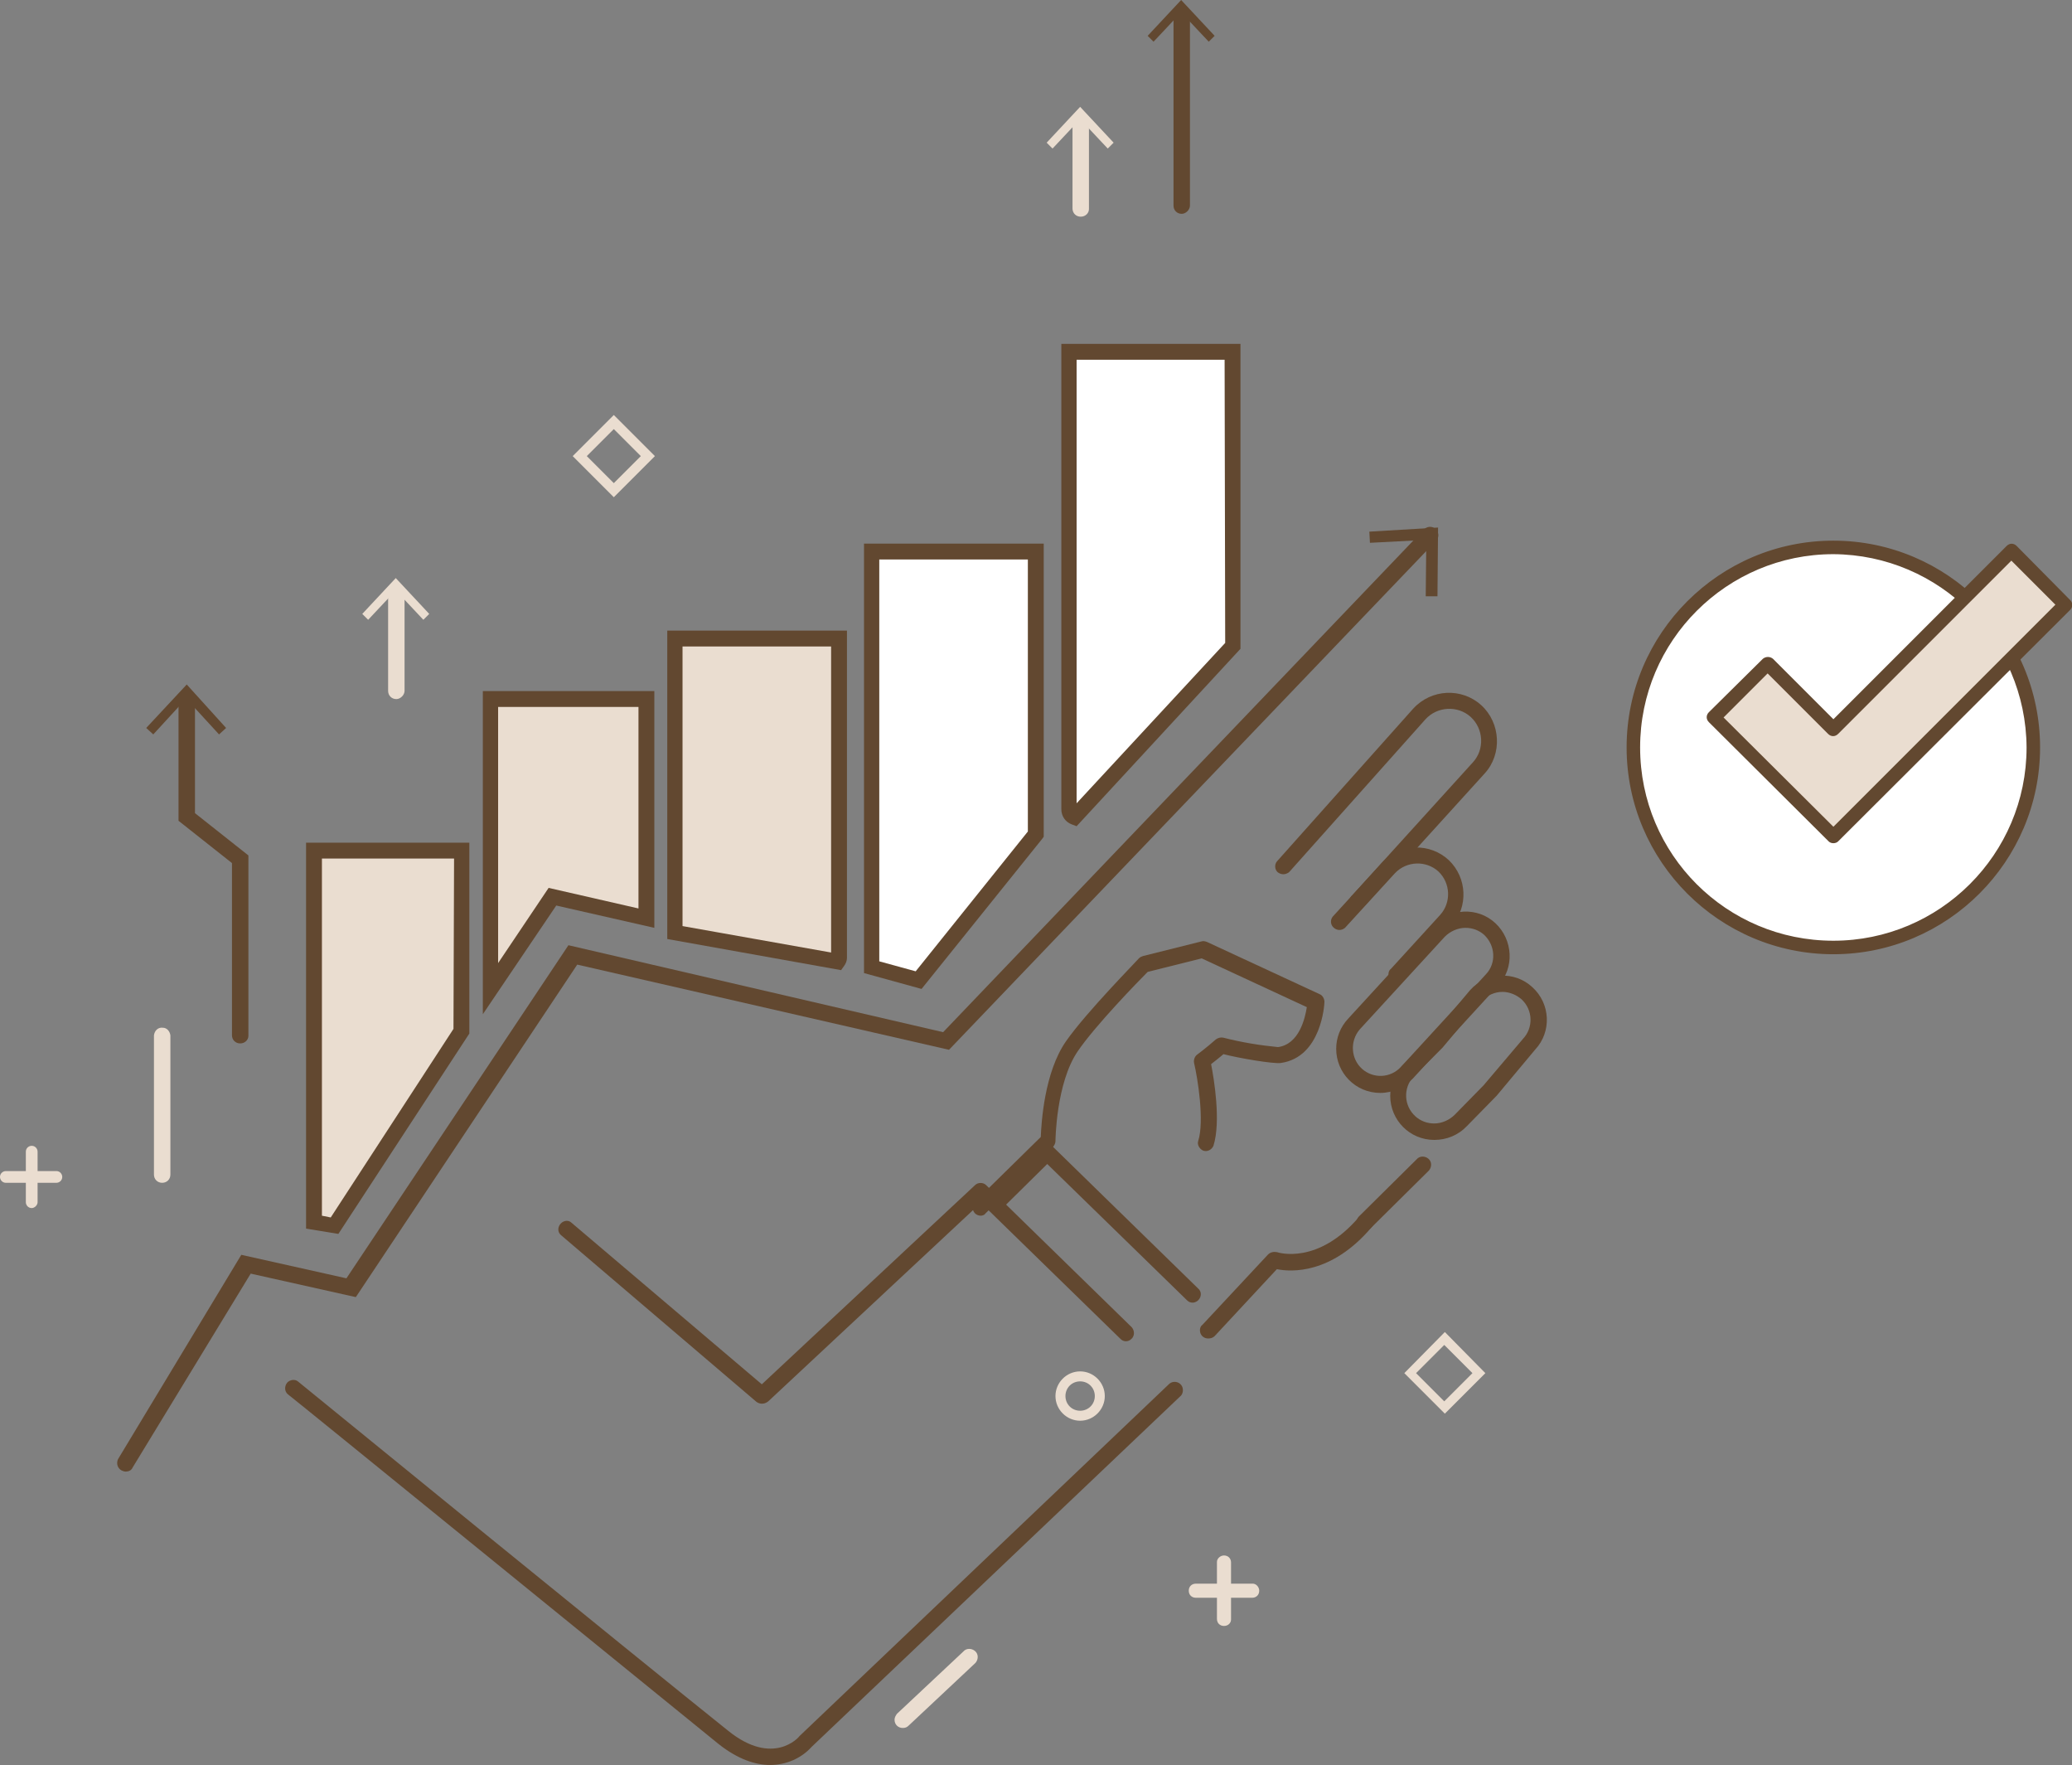 <?xml version="1.0" encoding="UTF-8"?>
<svg xmlns="http://www.w3.org/2000/svg" xmlns:xlink="http://www.w3.org/1999/xlink" version="1.1" id="Ebene_1" x="0px" y="0px" viewBox="0 0 352.8 300.5" style="enable-background:new 0 0 352.8 300.5;" xml:space="preserve">
<rect x="0" y="0" width="352.8" height="300.5" fill="#808080" stroke="none"/>
<style type="text/css">
	.st0{fill:#624830;}
	.st1{fill:#EADDD0;}
	.st2{fill:#FFFFFF;}
	.st3{fill:#53535B;}
</style>
<g id="Gruppe_12148" transform="translate(-508.316 -2699.229)">
	<g id="Gruppe_11651" transform="translate(-870.37 2543.87)">
		<g id="Gruppe_11640" transform="translate(1398.672 245.159)">
			<path id="Pfad_7958" class="st0" d="M1.4,160.7c-0.2,0-0.5-0.1-0.7-0.2c-0.7-0.4-0.9-1.2-0.6-1.9l21-34.8l17.9,4l37.8-56.7     l63.8,14.8l81.8-85.5c0.5-0.6,1.4-0.7,2-0.2s0.7,1.4,0.2,2c0,0.1-0.1,0.1-0.1,0.1l-82.9,86.6L78.3,74.4L40.6,131l-17.9-4L2.6,160     C2.4,160.5,1.9,160.7,1.4,160.7z"></path>
			<g id="Gruppe_11639" transform="translate(213.173)">
				<path id="Pfad_7959" class="st0" d="M11.6,11.7l-2,0l0.1-9.6L0.1,2.6L0,0.7L11.7,0L11.6,11.7z"></path>
			</g>
		</g>
		<path id="Pfad_7960" class="st1" d="M1406.3,356.7c-0.8,0-1.4-0.6-1.4-1.4c0,0,0,0,0,0v-23.7c0.1-0.8,0.7-1.4,1.5-1.3    c0.7,0,1.2,0.6,1.3,1.3v23.7C1407.7,356.1,1407.1,356.7,1406.3,356.7z"></path>
		<path id="Pfad_7961" class="st1" d="M1532.4,449.5c-0.8,0-1.4-0.6-1.4-1.4c0-0.4,0.2-0.7,0.4-1l11.3-10.6c0.5-0.6,1.4-0.6,2-0.1    c0.6,0.5,0.6,1.4,0.1,2c0,0-0.1,0.1-0.1,0.1l-11.3,10.6C1533.1,449.4,1532.8,449.5,1532.4,449.5z"></path>
		<g id="Gruppe_11642" transform="translate(1440.371 253.76)">
			<path id="Pfad_7962" class="st1" d="M5.8,20.6c-0.8,0-1.4-0.6-1.4-1.4c0,0,0,0,0,0V2.4c0.1-0.8,0.7-1.4,1.5-1.3     c0.7,0,1.2,0.6,1.3,1.3v16.8C7.2,19.9,6.5,20.6,5.8,20.6z"></path>
			<g id="Gruppe_11641">
				<path id="Pfad_7963" class="st1" d="M0,6.1l1,1l4.7-5l4.7,5l1-1L5.7,0L0,6.1z"></path>
			</g>
		</g>
		<g id="Gruppe_11643" transform="translate(1378.686 350.301)">
			<path id="Pfad_7964" class="st1" d="M1,6.4c-0.6,0-1-0.5-1-1c0-0.6,0.5-1,1-1l8.6,0l0,0c0.6,0,1,0.5,1,1c0,0.6-0.5,1-1,1L1,6.4     L1,6.4z"></path>
			<path id="Pfad_7965" class="st1" d="M5.4,10.7c-0.6,0-1-0.5-1-1l0-8.6c0-0.6,0.5-1,1-1c0,0,0,0,0,0l0,0c0.6,0,1,0.5,1,1l0,8.6     C6.4,10.2,5.9,10.7,5.4,10.7C5.4,10.7,5.4,10.7,5.4,10.7z"></path>
		</g>
		<g id="Gruppe_11644" transform="translate(1581.096 420.135)">
			<path id="Pfad_7966" class="st1" d="M1.2,7.2C0.5,7.2,0,6.7,0,6c0-0.7,0.5-1.2,1.2-1.2l9.7,0l0,0C11.5,4.8,12,5.4,12,6     c0,0.7-0.5,1.2-1.2,1.2L1.2,7.2L1.2,7.2z"></path>
			<path id="Pfad_7967" class="st1" d="M6,12c-0.7,0-1.2-0.5-1.2-1.2l0-9.7C4.8,0.5,5.4,0,6,0c0,0,0,0,0,0l0,0     c0.7,0,1.2,0.5,1.2,1.2l0,9.7C7.2,11.5,6.7,12,6,12L6,12z"></path>
		</g>
		<path id="Pfad_7968" class="st1" d="M1562.6,397.2c-2.3,0-4.2-1.9-4.2-4.2s1.9-4.2,4.2-4.2c2.3,0,4.2,1.9,4.2,4.2    C1566.8,395.3,1564.9,397.2,1562.6,397.2z M1562.6,390.5c-1.4,0-2.5,1.1-2.5,2.5s1.1,2.5,2.5,2.5s2.5-1.1,2.5-2.5    C1565.1,391.6,1564,390.5,1562.6,390.5z"></path>
		<g id="Gruppe_11646" transform="translate(1403.583 271.875)">
			<path id="Pfad_7969" class="st0" d="M16,61.1c-0.8,0-1.4-0.6-1.4-1.4c0,0,0,0,0,0V30.4l-9.1-7.2V2.4C5.6,1.7,6.3,1.1,7,1.2     c0.7,0,1.2,0.6,1.3,1.3v19.4l9.1,7.2v30.7C17.4,60.5,16.8,61.1,16,61.1z"></path>
			<g id="Gruppe_11645">
				<path id="Pfad_7970" class="st0" d="M0,7.4l1.2,1.1l5.6-6.1l5.6,6.1l1.2-1.1L6.9,0L0,7.4z"></path>
			</g>
		</g>
		<g id="Gruppe_11648" transform="translate(1556.902 173.545)">
			<path id="Pfad_7971" class="st1" d="M5.8,18.7c-0.8,0-1.4-0.6-1.4-1.4c0,0,0,0,0,0V2.7c0.1-0.8,0.7-1.4,1.5-1.3     c0.7,0,1.2,0.6,1.3,1.3v14.7C7.2,18.1,6.6,18.7,5.8,18.7z"></path>
			<g id="Gruppe_11647">
				<path id="Pfad_7972" class="st1" d="M0,6.1l1,1l4.7-5l4.7,5l1-1L5.7,0L0,6.1z"></path>
			</g>
		</g>
		<g id="Gruppe_11650" transform="translate(1574.1 155.359)">
			<path id="Pfad_7973" class="st0" d="M5.8,36.4c-0.8,0-1.4-0.6-1.4-1.4v0V2.9c0.1-0.8,0.7-1.4,1.5-1.3c0.7,0,1.2,0.6,1.3,1.3V35     C7.2,35.7,6.5,36.4,5.8,36.4z"></path>
			<g id="Gruppe_11649">
				<path id="Pfad_7974" class="st0" d="M0,6.1l1,1l4.7-5l4.7,5l1-1L5.7,0L0,6.1z"></path>
			</g>
		</g>
		<path id="Pfad_7975" class="st1" d="M1624.7,396l-6.9-6.9l6.9-7l6.9,7L1624.7,396z M1619.8,389.1l4.8,4.8l4.8-4.8l-4.8-4.8    L1619.8,389.1z"></path>
		<path id="Pfad_7976" class="st1" d="M1483.2,240l-7-7l7-7l7,7L1483.2,240z M1478.6,233l4.6,4.6l4.6-4.6l-4.6-4.6L1478.6,233z"></path>
		<path id="Pfad_7977" class="st0" d="M1611.1,364.8c-0.8,0-1.4-0.6-1.4-1.4c0-0.4,0.1-0.7,0.4-1l9.8-9.7c0.5-0.6,1.4-0.6,2-0.1    c0.6,0.5,0.6,1.4,0.1,2c0,0-0.1,0.1-0.1,0.1l-9.8,9.7C1611.8,364.7,1611.5,364.8,1611.1,364.8z"></path>
		<path id="Pfad_7978" class="st0" d="M1545.7,362.3c-0.8,0-1.4-0.6-1.4-1.4c0-0.4,0.2-0.7,0.4-1l11.2-11c0.1-2.4,0.6-11,4.3-16.3    c3.5-5,12.1-13.7,12.4-14.1c0.2-0.2,0.4-0.3,0.7-0.4l10-2.5c0.3-0.1,0.6,0,0.9,0.1l19.2,8.9c0.5,0.2,0.8,0.8,0.8,1.3    c0,0.4-0.5,9.4-7.4,10.4c-1.2,0.2-7.1-0.8-9.8-1.5c-0.8,0.7-1.6,1.3-2.1,1.7c0.5,2.5,1.7,9.8,0.4,13.9c-0.3,0.7-1.1,1.1-1.8,0.8    c-0.6-0.3-1-1-0.8-1.6c1.1-3.4-0.1-10.8-0.7-13.3c-0.1-0.5,0.1-1.1,0.5-1.4c0,0,1.5-1.1,3.2-2.6c0.4-0.3,0.9-0.4,1.3-0.3    c3.1,0.8,6.2,1.3,9.3,1.6c3.6-0.5,4.6-4.9,4.9-6.8l-17.9-8.3l-9.2,2.3c-1.5,1.5-8.9,9.1-11.9,13.5c-3.7,5.4-3.8,15.2-3.8,15.3    c0,0.4-0.2,0.7-0.4,1l-11.6,11.4C1546.4,362.1,1546,362.3,1545.7,362.3z"></path>
		<path id="Pfad_7979" class="st0" d="M1584.4,383.2c-0.8,0-1.4-0.6-1.4-1.4c0-0.3,0.1-0.7,0.4-0.9l11.2-12c0.4-0.4,1-0.5,1.5-0.4    c0.3,0.1,7,2.2,14-6c0.5-0.6,1.4-0.6,2,0c0.5,0.5,0.6,1.3,0.1,1.8c-6.8,8-13.7,7.6-16.1,7.1l-10.6,11.4    C1585.2,383.1,1584.8,383.2,1584.4,383.2z"></path>
		<path id="Pfad_7980" class="st0" d="M1609.9,310.1c-0.8,0-1.4-0.6-1.4-1.4c0-0.3,0.1-0.7,0.4-0.9l20.6-22.7c2-2.2,1.8-5.7-0.4-7.7    c-2.2-2-5.7-1.8-7.7,0.4l0,0l-23.2,26c-0.6,0.5-1.4,0.5-2,0c-0.5-0.5-0.5-1.3-0.1-1.8l23.2-26c3.1-3.4,8.3-3.6,11.6-0.6    s3.6,8.3,0.6,11.6l0,0l-20.6,22.7C1610.7,310,1610.3,310.1,1609.9,310.1z"></path>
		<path id="Pfad_7981" class="st0" d="M1616.5,322.6c-0.8,0-1.4-0.6-1.4-1.4c0-0.3,0.1-0.7,0.4-0.9l8.4-9.2c1.9-2.1,1.8-5.4-0.3-7.4    c-2.1-1.9-5.4-1.8-7.4,0.3l-8.5,9.3c-0.6,0.5-1.4,0.5-2-0.1c-0.5-0.5-0.5-1.3-0.1-1.8l8.5-9.3c3.1-3.2,8.1-3.3,11.3-0.3    c3.1,3,3.3,7.9,0.5,11.1l-8.4,9.2C1617.2,322.4,1616.9,322.6,1616.5,322.6z"></path>
		<path id="Pfad_7982" class="st0" d="M1613.7,341.4c-4.2,0-7.5-3.4-7.5-7.5c0-1.9,0.7-3.7,2-5.1l14.5-15.8    c2.8-3.1,7.6-3.3,10.6-0.5s3.3,7.6,0.5,10.6l-14.5,15.8C1617.8,340.5,1615.8,341.4,1613.7,341.4z M1628.2,313.3    c-1.3,0-2.6,0.6-3.5,1.5l-14.5,15.8c-1.7,2-1.5,5,0.4,6.7c1.9,1.7,4.8,1.6,6.6-0.3l14.5-15.8c1.8-1.9,1.6-4.9-0.3-6.7    C1630.5,313.7,1629.4,313.3,1628.2,313.3L1628.2,313.3z"></path>
		<path id="Pfad_7983" class="st0" d="M1622.9,349.4c-4.2,0-7.5-3.4-7.5-7.5c0-1.9,0.7-3.7,2-5.1l4.9-4.9l6.7-8    c2.8-3.1,7.6-3.3,10.6-0.5c3.1,2.8,3.3,7.6,0.5,10.6l-6.6,7.9c0,0-0.1,0.1-0.1,0.1l-4.9,5C1627,348.6,1625,349.4,1622.9,349.4z     M1634.5,324.2c-1.3,0-2.6,0.6-3.5,1.5l-6.7,8c0,0-0.1,0.1-0.1,0.1l-4.9,4.9c-1.7,1.9-1.6,4.9,0.4,6.7c0.9,0.8,2,1.2,3.2,1.2    c1.3,0,2.6-0.6,3.5-1.5l4.9-5l6.7-7.9c1.8-1.9,1.7-4.9-0.2-6.7C1636.9,324.7,1635.7,324.2,1634.5,324.2L1634.5,324.2z"></path>
		<path id="Pfad_7984" class="st0" d="M1509.8,455.8c-2.4,0-5.4-0.9-8.8-3.6c-15.9-12.9-72.7-59.1-73.3-59.5c-0.6-0.5-0.6-1.4-0.1-2    c0.5-0.5,1.3-0.6,1.8-0.2c0.6,0.5,57.3,46.7,73.3,59.5c7.6,6.1,12,1.1,12.1,0.9c0,0,0.1-0.1,0.1-0.1l62.9-59.9    c0.6-0.5,1.5-0.4,2,0.2c0.4,0.5,0.4,1.3,0,1.8l-62.9,59.8C1515.1,454.7,1512.5,455.8,1509.8,455.8z"></path>
		<path id="Pfad_7985" class="st0" d="M1508.4,394.3c-0.3,0-0.6-0.1-0.9-0.3l-33.3-28.4c-0.6-0.5-0.6-1.4,0-2    c0.5-0.5,1.3-0.6,1.8-0.1l32.4,27.5l36.3-33.9c0.5-0.5,1.4-0.5,1.9,0l24.8,24.2c0.5,0.6,0.5,1.5-0.1,2c-0.5,0.5-1.3,0.5-1.8,0    l-23.8-23.2l-36.2,33.8C1509.1,394.2,1508.8,394.3,1508.4,394.3z"></path>
		<path id="Pfad_7986" class="st0" d="M1581.8,377.1c-0.4,0-0.7-0.1-1-0.4l-23.8-23.2l-7.5,7.4c-0.5,0.6-1.4,0.6-2,0.1    s-0.6-1.4-0.1-2c0-0.1,0.1-0.1,0.1-0.1l8.4-8.4c0.5-0.5,1.4-0.5,2,0l24.8,24.2c0.6,0.5,0.6,1.4,0,2    C1582.5,376.9,1582.1,377.1,1581.8,377.1L1581.8,377.1z"></path>
		<path id="Pfad_7987" class="st1" d="M1521.5,318.5V264h-27.9v50c0,0,0,0,0,0l27.7,4.9C1521.5,318.9,1521.5,318.7,1521.5,318.5z"></path>
		<path id="Pfad_7987_-_Kontur" class="st0" d="M1521.9,320.5l-29.6-5.3v-1c0,0,0,0,0-0.1v-51.4h30.6v55.7c0,0.5-0.2,1-0.5,1.4    L1521.9,320.5z M1494.9,313l25.3,4.5v-52.1h-25.3V313z"></path>
		<path id="Pfad_7988" class="st2" d="M1588.6,215.3h-27.9v77.9c0,0.6,0.4,1.1,0.9,1.4l27-29.1L1588.6,215.3z"></path>
		<path id="Pfad_7988_-_Kontur" class="st0" d="M1559.3,213.9h30.6v51.9l-27.9,30.2l-0.8-0.3c-1.1-0.4-1.8-1.4-1.8-2.6V213.9z     M1587.2,216.6H1562v75.5l25.3-27.3L1587.2,216.6z"></path>
		<path id="Pfad_7989" class="st1" d="M1488.7,311.6v-37.3h-26.5v49.3l10.5-15.6L1488.7,311.6z"></path>
		<path id="Pfad_7989_-_Kontur" class="st0" d="M1460.9,328v-55h29.2v40.3l-16.7-3.8L1460.9,328z M1463.5,275.6v43.7l8.6-12.8    l15.3,3.5v-34.3H1463.5z"></path>
		<path id="Pfad_7990" class="st2" d="M1555,297.3v-48.1h-27.9V320l8,2.2L1555,297.3z"></path>
		<path id="Pfad_7990_-_Kontur" class="st0" d="M1535.6,323.7l-9.8-2.7v-73.1h30.6v49.9l-0.3,0.4L1535.6,323.7z M1528.4,319l6.2,1.7    l19.1-23.8v-46.3h-25.3L1528.4,319z"></path>
		<path id="Pfad_7991" class="st1" d="M1457.3,330.9v-30.7h-25.1v63.3l3.5,0.6L1457.3,330.9z"></path>
		<path id="Pfad_7991_-_Kontur" class="st0" d="M1430.8,298.8h27.8v32.5l-0.2,0.3l-22.1,33.8l-5.5-0.9L1430.8,298.8z M1456,301.5    h-22.5v60.8l1.5,0.3l20.9-32.1L1456,301.5z"></path>
	</g>
	<g id="Gruppe_11668" transform="translate(0 -1149.202)">
		<g id="Gruppe_11666" transform="translate(785.78 3940.964)">
			<ellipse id="Ellipse_90" class="st2" cx="34.7" cy="34.7" rx="34" ry="34"></ellipse>
			<path id="Ellipse_90_-_Kontur" class="st3" d="M34.7,0.2c19.1,0,34.5,15.5,34.5,34.6c0,13.9-8.3,26.4-21.1,31.8     c-17.6,7.4-37.8-0.8-45.3-18.4S3.7,10.3,21.3,2.9C25.5,1.1,30.1,0.2,34.7,0.2z M34.7,68.2c18.5,0,33.5-15,33.5-33.6     c0-13.5-8.1-25.6-20.5-30.9C30.7-3.4,11,4.6,3.8,21.6s0.8,36.7,17.8,43.9C25.8,67.3,30.2,68.2,34.7,68.2z"></path>
			<path id="Pfad_7827" class="st0" d="M34.7,69.4C15.5,69.4,0,53.9,0,34.7C0,15.5,15.5,0,34.7,0s34.7,15.5,34.7,34.7c0,0,0,0,0,0     C69.4,53.9,53.9,69.4,34.7,69.4z M34.7,1.3C16.3,1.3,1.3,16.3,1.3,34.7c0,18.4,14.9,33.4,33.4,33.4c18.4,0,33.4-14.9,33.4-33.4     C68,16.3,53.1,1.4,34.7,1.3L34.7,1.3z"></path>
			<path id="Pfad_7827_-_Kontur" class="st0" d="M34.7,69.9c-19.4,0-35.2-15.8-35.2-35.2c0-19.4,15.8-35.2,35.2-35.2     s35.2,15.8,35.2,35.2l0,0C69.9,54.1,54.1,69.9,34.7,69.9z M34.7,0.5C15.8,0.5,0.5,15.8,0.5,34.7s15.3,34.2,34.2,34.2     s34.2-15.3,34.2-34.2C68.9,15.8,53.6,0.5,34.7,0.5L34.7,0.5z M34.7,68.6C16,68.6,0.8,53.4,0.8,34.7C0.8,16,16,0.8,34.7,0.8     c18.7,0,33.9,15.2,33.9,33.9C68.5,53.4,53.4,68.5,34.7,68.6L34.7,68.6z M34.7,1.8C16.6,1.8,1.8,16.5,1.8,34.7     s14.7,32.9,32.9,32.9c18.1,0,32.9-14.7,32.9-32.9C67.5,16.6,52.8,1.9,34.7,1.8L34.7,1.8z"></path>
		</g>
		<g id="Gruppe_11667" transform="translate(799.49 3941.563)">
			<path id="Pfad_7830" class="st1" d="M21,49.3L0.7,29l9.1-9.1L21,31L51.3,0.7l9.1,9.1L21,49.3z"></path>
			<path id="Pfad_7830_-_Kontur" class="st3" d="M21,50L0,29l9.8-9.8L21,30.3L51.3,0l9.8,9.8L21,50z M1.4,29L21,48.6L59.8,9.8     l-8.4-8.4L21,31.7L9.8,20.5L1.4,29z"></path>
			<path id="Pfad_7831" class="st0" d="M21,49.9c-0.2,0-0.3-0.1-0.5-0.2L0.2,29.4c-0.3-0.3-0.3-0.7,0-0.9c0,0,0,0,0,0l9.1-9.1     c0.3-0.3,0.7-0.3,0.9,0L21,30.1L50.8,0.2C51,0.1,51.1,0,51.3,0l0,0c0.2,0,0.3,0.1,0.5,0.2l9.1,9.1c0.3,0.3,0.3,0.7,0,0.9     c0,0,0,0,0,0L21.5,49.7C21.3,49.9,21.2,49.9,21,49.9z M1.6,29L21,48.3L59.5,9.8l-8.2-8.2L21.5,31.5c-0.3,0.3-0.7,0.3-0.9,0     L9.8,20.8L1.6,29z"></path>
			<path id="Pfad_7831_-_Kontur" class="st0" d="M21,50.4c-0.3,0-0.6-0.1-0.8-0.3L-0.2,29.8c-0.5-0.5-0.5-1.2,0-1.7c0,0,0,0,0,0     L9,19c0.5-0.4,1.2-0.4,1.7,0L21,29.3L50.5-0.2c0.5-0.5,1.2-0.5,1.7,0L61.3,9c0.5,0.5,0.5,1.2,0,1.7c0,0,0,0,0,0L21.8,50.1     C21.6,50.3,21.3,50.4,21,50.4z M9.8,19.7c0,0-0.1,0-0.1,0l-9.1,9.1c-0.1,0.1-0.1,0.2,0,0.2c0,0,0,0,0,0l20.3,20.3     c0.1,0.1,0.2,0.1,0.2,0L60.6,9.9c0,0,0.1-0.1,0.1-0.1c0,0,0-0.1,0-0.1l-9.1-9.1c-0.1-0.1-0.2-0.1-0.2,0L21,30.8L9.9,19.7     C9.9,19.7,9.8,19.7,9.8,19.7z M21,49L0.9,29l8.9-8.9l11.1,11.1c0.1,0.1,0.2,0.1,0.2,0L51.3,0.9l8.9,8.9L21,49z M2.3,29L21,47.6     L58.8,9.8l-7.5-7.5L21.8,31.8c-0.5,0.5-1.2,0.5-1.7,0L9.8,21.5L2.3,29z"></path>
		</g>
	</g>
</g>
</svg>
